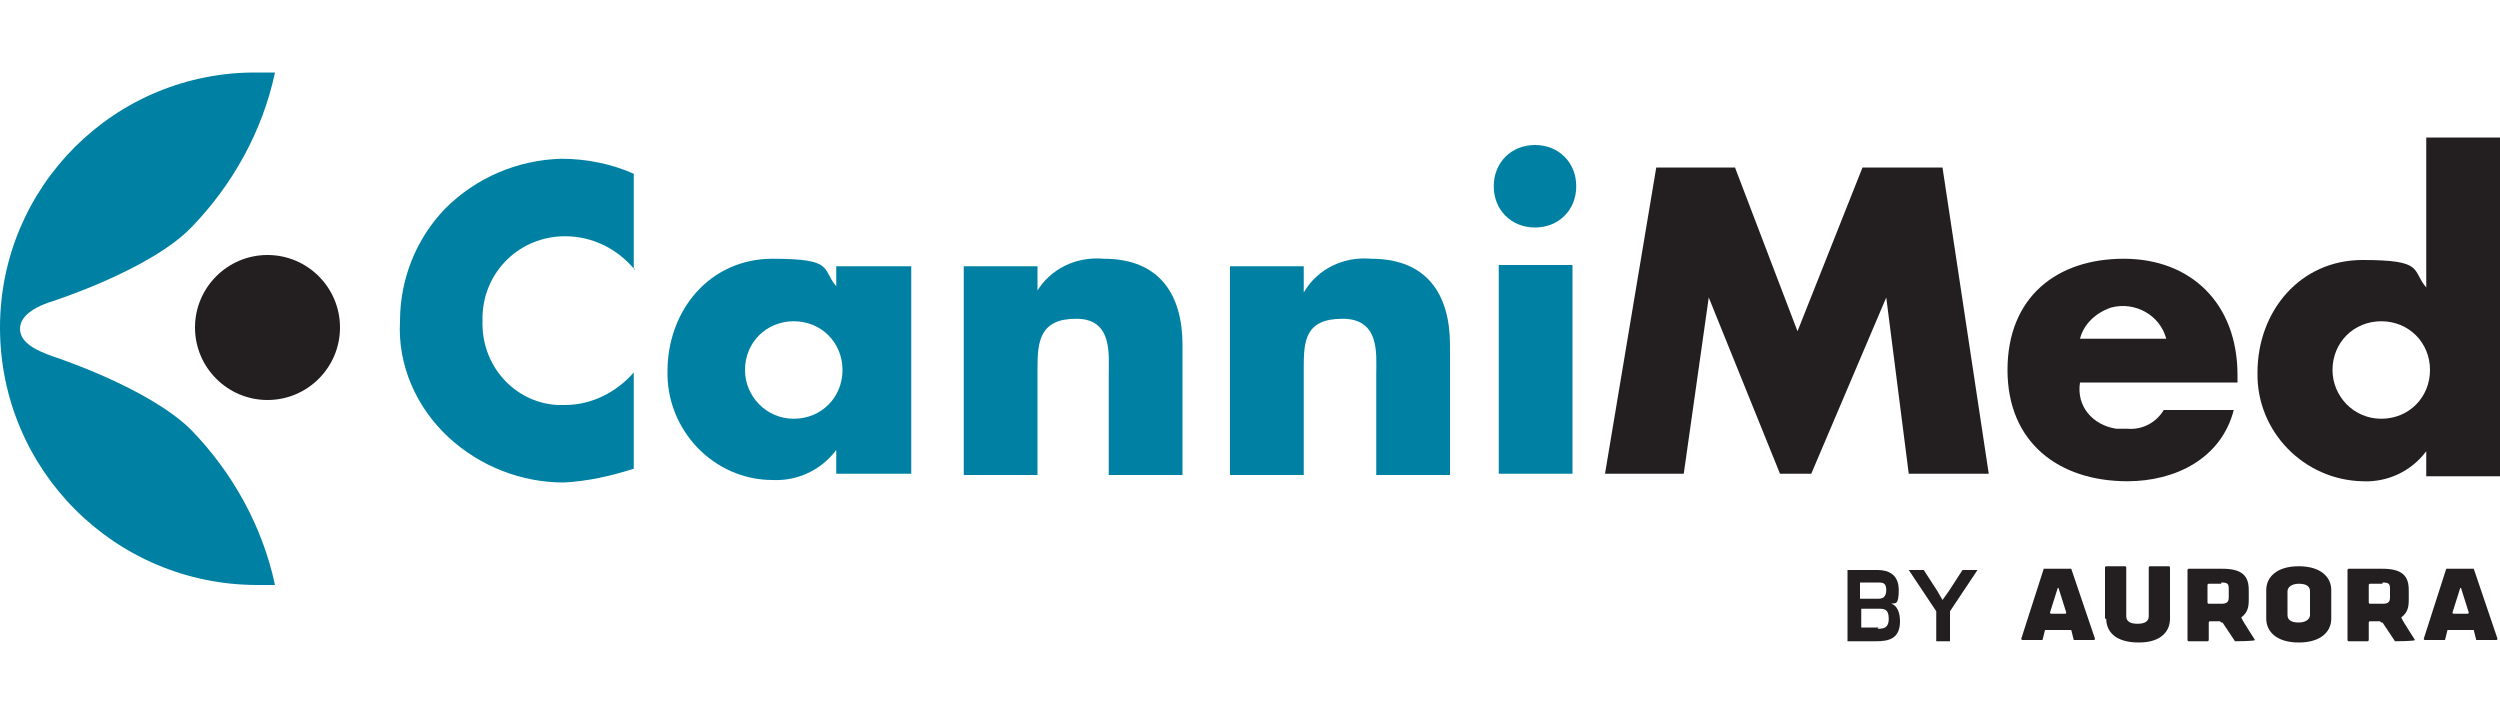 <svg viewBox="0 0 200 57" version="1.1" xmlns="http://www.w3.org/2000/svg">
  <defs>
    <style>
      .cls-1 {
        fill: #0081a3;
      }

      .cls-2 {
        fill: #231f20;
      }
    </style>
  </defs>
  
  <g>
    <g id="Layer_1">
      <g data-sanitized-data-name="Layer_1" data-name="Layer_1" id="Layer_1-2">
        <g id="Layer_1-2">
          <g id="b">
            <g>
              <path d="M50.8,21.6c-1.4-1.7-3.4-2.7-5.6-2.7-3.6,0-6.5,2.8-6.6,6.4v.4c-.1,3.5,2.5,6.5,6,6.7h.6c2.1,0,4.1-1,5.5-2.6v7.7c-1.9.6-3.7,1-5.6,1.1-3.4,0-6.7-1.3-9.2-3.6-2.6-2.4-4.1-5.8-3.9-9.3,0-3.4,1.3-6.6,3.6-9,2.5-2.5,5.8-3.9,9.3-4,2,0,4,.4,5.8,1.2v7.6h.1,0Z" class="cls-1"></path>
              <path d="M72.9,37.9h-6v-1.9h0c-1.2,1.6-3.1,2.5-5.1,2.4-4.7,0-8.5-4-8.4-8.7h0c0-4.9,3.4-9,8.4-9s3.9.8,5.1,2.2v-1.6h6v16.7h0ZM59.6,29.6c0,2.1,1.7,3.9,3.9,3.9s3.9-1.7,3.9-3.9-1.7-3.9-3.9-3.9-3.9,1.7-3.9,3.9" class="cls-1"></path>
              <path d="M82.8,23.4h.1c1.1-1.9,3.2-2.9,5.4-2.7,4.5,0,6.3,2.9,6.3,6.9v10.4h-5.9v-8.1c0-1.6.3-4.4-2.6-4.4s-3.1,1.8-3.1,3.9v8.6h-5.9v-16.7h5.9v2.1h-.1Z" class="cls-1"></path>
              <path d="M104.3,23.4h0c1.1-1.9,3.2-2.9,5.4-2.7,4.5,0,6.3,2.9,6.3,6.9v10.4h-5.9v-8.1c0-1.6.3-4.4-2.7-4.4s-3.1,1.8-3.1,3.9v8.6h-5.9v-16.7h5.9v2.1h0Z" class="cls-1"></path>
              <path d="M126.1,14.9c0,1.9-1.4,3.3-3.3,3.3s-3.3-1.4-3.3-3.3,1.4-3.3,3.3-3.3,3.3,1.4,3.3,3.3M125.8,37.9h-5.9v-16.7h5.9v16.7Z" class="cls-1"></path>
            </g>
            <polygon points="132.5 13.4 138.8 13.4 143.8 26.5 149 13.4 155.4 13.4 159.1 37.9 152.7 37.9 150.9 23.8 150.9 23.8 144.9 37.9 142.4 37.9 136.7 23.8 134.7 37.9 128.4 37.9 132.5 13.4" class="cls-2"></polygon>
            <g>
              <path d="M178.8,30.6h-12.4c-.3,1.9,1,3.4,2.9,3.7h.9c1.2.1,2.3-.5,2.9-1.5h5.6c-1,3.9-4.7,5.7-8.5,5.7-5.5,0-9.6-3.1-9.6-8.9s3.9-8.9,9.3-8.9,9.1,3.6,9.1,9.3v.6h0ZM173.3,27.1c-.5-1.9-2.5-3-4.4-2.5-1.2.4-2.2,1.3-2.5,2.5h6.9,0Z" class="cls-2"></path>
              <path d="M194.1,36.1h0c-1.2,1.6-3.1,2.5-5.1,2.4-4.7-.1-8.5-4-8.4-8.7h0c0-4.9,3.4-9,8.4-9s3.9.8,5.1,2.2v-12h5.9v27.1h-5.9v-1.9h0ZM186.6,29.6c0,2.1,1.7,3.9,3.9,3.9s3.9-1.7,3.9-3.9-1.7-3.9-3.9-3.9-3.9,1.7-3.9,3.9" class="cls-2"></path>
              <path d="M21.4,20.4c3.2,0,5.8,2.6,5.8,5.8s-2.6,5.8-5.8,5.8-5.8-2.6-5.8-5.8h0c0-3.2,2.6-5.8,5.8-5.8h0Z" class="cls-2"></path>
              <path d="M0,26.2c0,11.4,9.2,20.6,20.6,20.6h1.4c-1-4.7-3.4-9-6.7-12.4-3.4-3.4-11.1-5.9-11.1-5.9-1.1-.4-2.6-1-2.6-2.2s1.6-1.9,2.6-2.2c0,0,7.8-2.5,11.1-5.9s5.7-7.7,6.7-12.4h-1.4C9.2,5.7,0,14.9,0,26.2h0Z" class="cls-1"></path>
              <path d="M147.8,51.3v-5.7h2.4c.8,0,1.7.3,1.7,1.6s-.3,1-.6,1.1c.4.1.7.6.7,1.4,0,1.4-.9,1.6-1.9,1.6h-2.5,0ZM148.8,46.5v1.4h1.4c.4,0,.7-.1.7-.7s-.3-.6-.7-.6h-1.4ZM150.2,50.3c.4,0,.9,0,.9-.8s-.4-.8-.8-.8h-1.4v1.5h1.4,0Z" class="cls-2"></path>
            </g>
            <polygon points="156 51.3 154.9 51.3 154.9 48.9 152.7 45.6 153.9 45.6 155 47.3 155.4 48 155.9 47.3 157 45.6 158.2 45.6 156 48.9 156 51.3" class="cls-2"></polygon>
            <g>
              <path d="M165.6,50.4h-2l-.2.8h-1.6s-.1,0-.1-.1l1.8-5.6h2.2l1.9,5.6s0,.1-.1.1h-1.6l-.2-.8c.1,0,0,0,0,0M164.2,49.1h1s.1,0,.1-.1l-.6-1.9c0-.1-.1-.1-.1,0l-.6,1.9s0,.1.1.1" class="cls-2"></path>
              <path d="M168.4,49.5v-4.1s0-.1.1-.1h1.5s.1,0,.1.1v3.9c0,.4.3.6.9.6s.9-.2.9-.6v-3.9s0-.1.1-.1h1.5s.1,0,.1.1v4.1c0,.9-.6,1.9-2.5,1.9s-2.6-.9-2.6-1.9" class="cls-2"></path>
              <path d="M177.6,49.7h-.8s-.1,0-.1.1v1.4s0,.1-.1.1h-1.5s-.1,0-.1-.1v-5.6s0-.1.1-.1h2.7c1.6,0,2.1.6,2.1,1.7v.8c0,.6-.1,1-.6,1.4h0c0,.1,1.1,1.8,1.1,1.8h0c0,.1-1.6.1-1.6.1h0l-1-1.5h-.1M177.7,46.7h-1s-.1,0-.1.1v1.4s0,.1.1.1h1c.4,0,.6-.1.6-.5v-.7c0-.4-.1-.5-.6-.5" class="cls-2"></path>
              <path d="M181.3,49.5v-2.3c0-1,.8-1.9,2.6-1.9s2.6.9,2.6,1.9v2.3c0,1-.8,1.9-2.6,1.9s-2.6-.9-2.6-1.9M183.9,46.7c-.6,0-.9.3-.9.6v1.9c0,.4.3.6.9.6s.9-.3.9-.6v-1.9c0-.4-.3-.6-.9-.6" class="cls-2"></path>
              <path d="M190.4,49.7h-.8s-.1,0-.1.1v1.4s0,.1-.1.1h-1.5s-.1,0-.1-.1v-5.6s0-.1.1-.1h2.7c1.6,0,2.1.6,2.1,1.7v.8c0,.6-.1,1-.6,1.4h0c0,.1,1.1,1.8,1.1,1.8h0c0,.1-1.6.1-1.6.1h0l-1-1.5h-.1M190.6,46.7h-1s-.1,0-.1.1v1.4s0,.1.1.1h1c.4,0,.6-.1.6-.5v-.7c0-.4-.1-.5-.6-.5" class="cls-2"></path>
              <path d="M197.8,50.4h-2l-.2.8h-1.6s-.1,0-.1-.1l1.8-5.6h2.2l1.9,5.6s0,.1-.1.1h-1.6l-.2-.8c.1,0,0,0,0,0M196.4,49.1h1s.1,0,.1-.1l-.6-1.9c0-.1-.1-.1-.1,0l-.6,1.9s0,.1.1.1" class="cls-2"></path>
            </g>
          </g>
        </g>
      </g>
    </g>
  </g>
</svg>